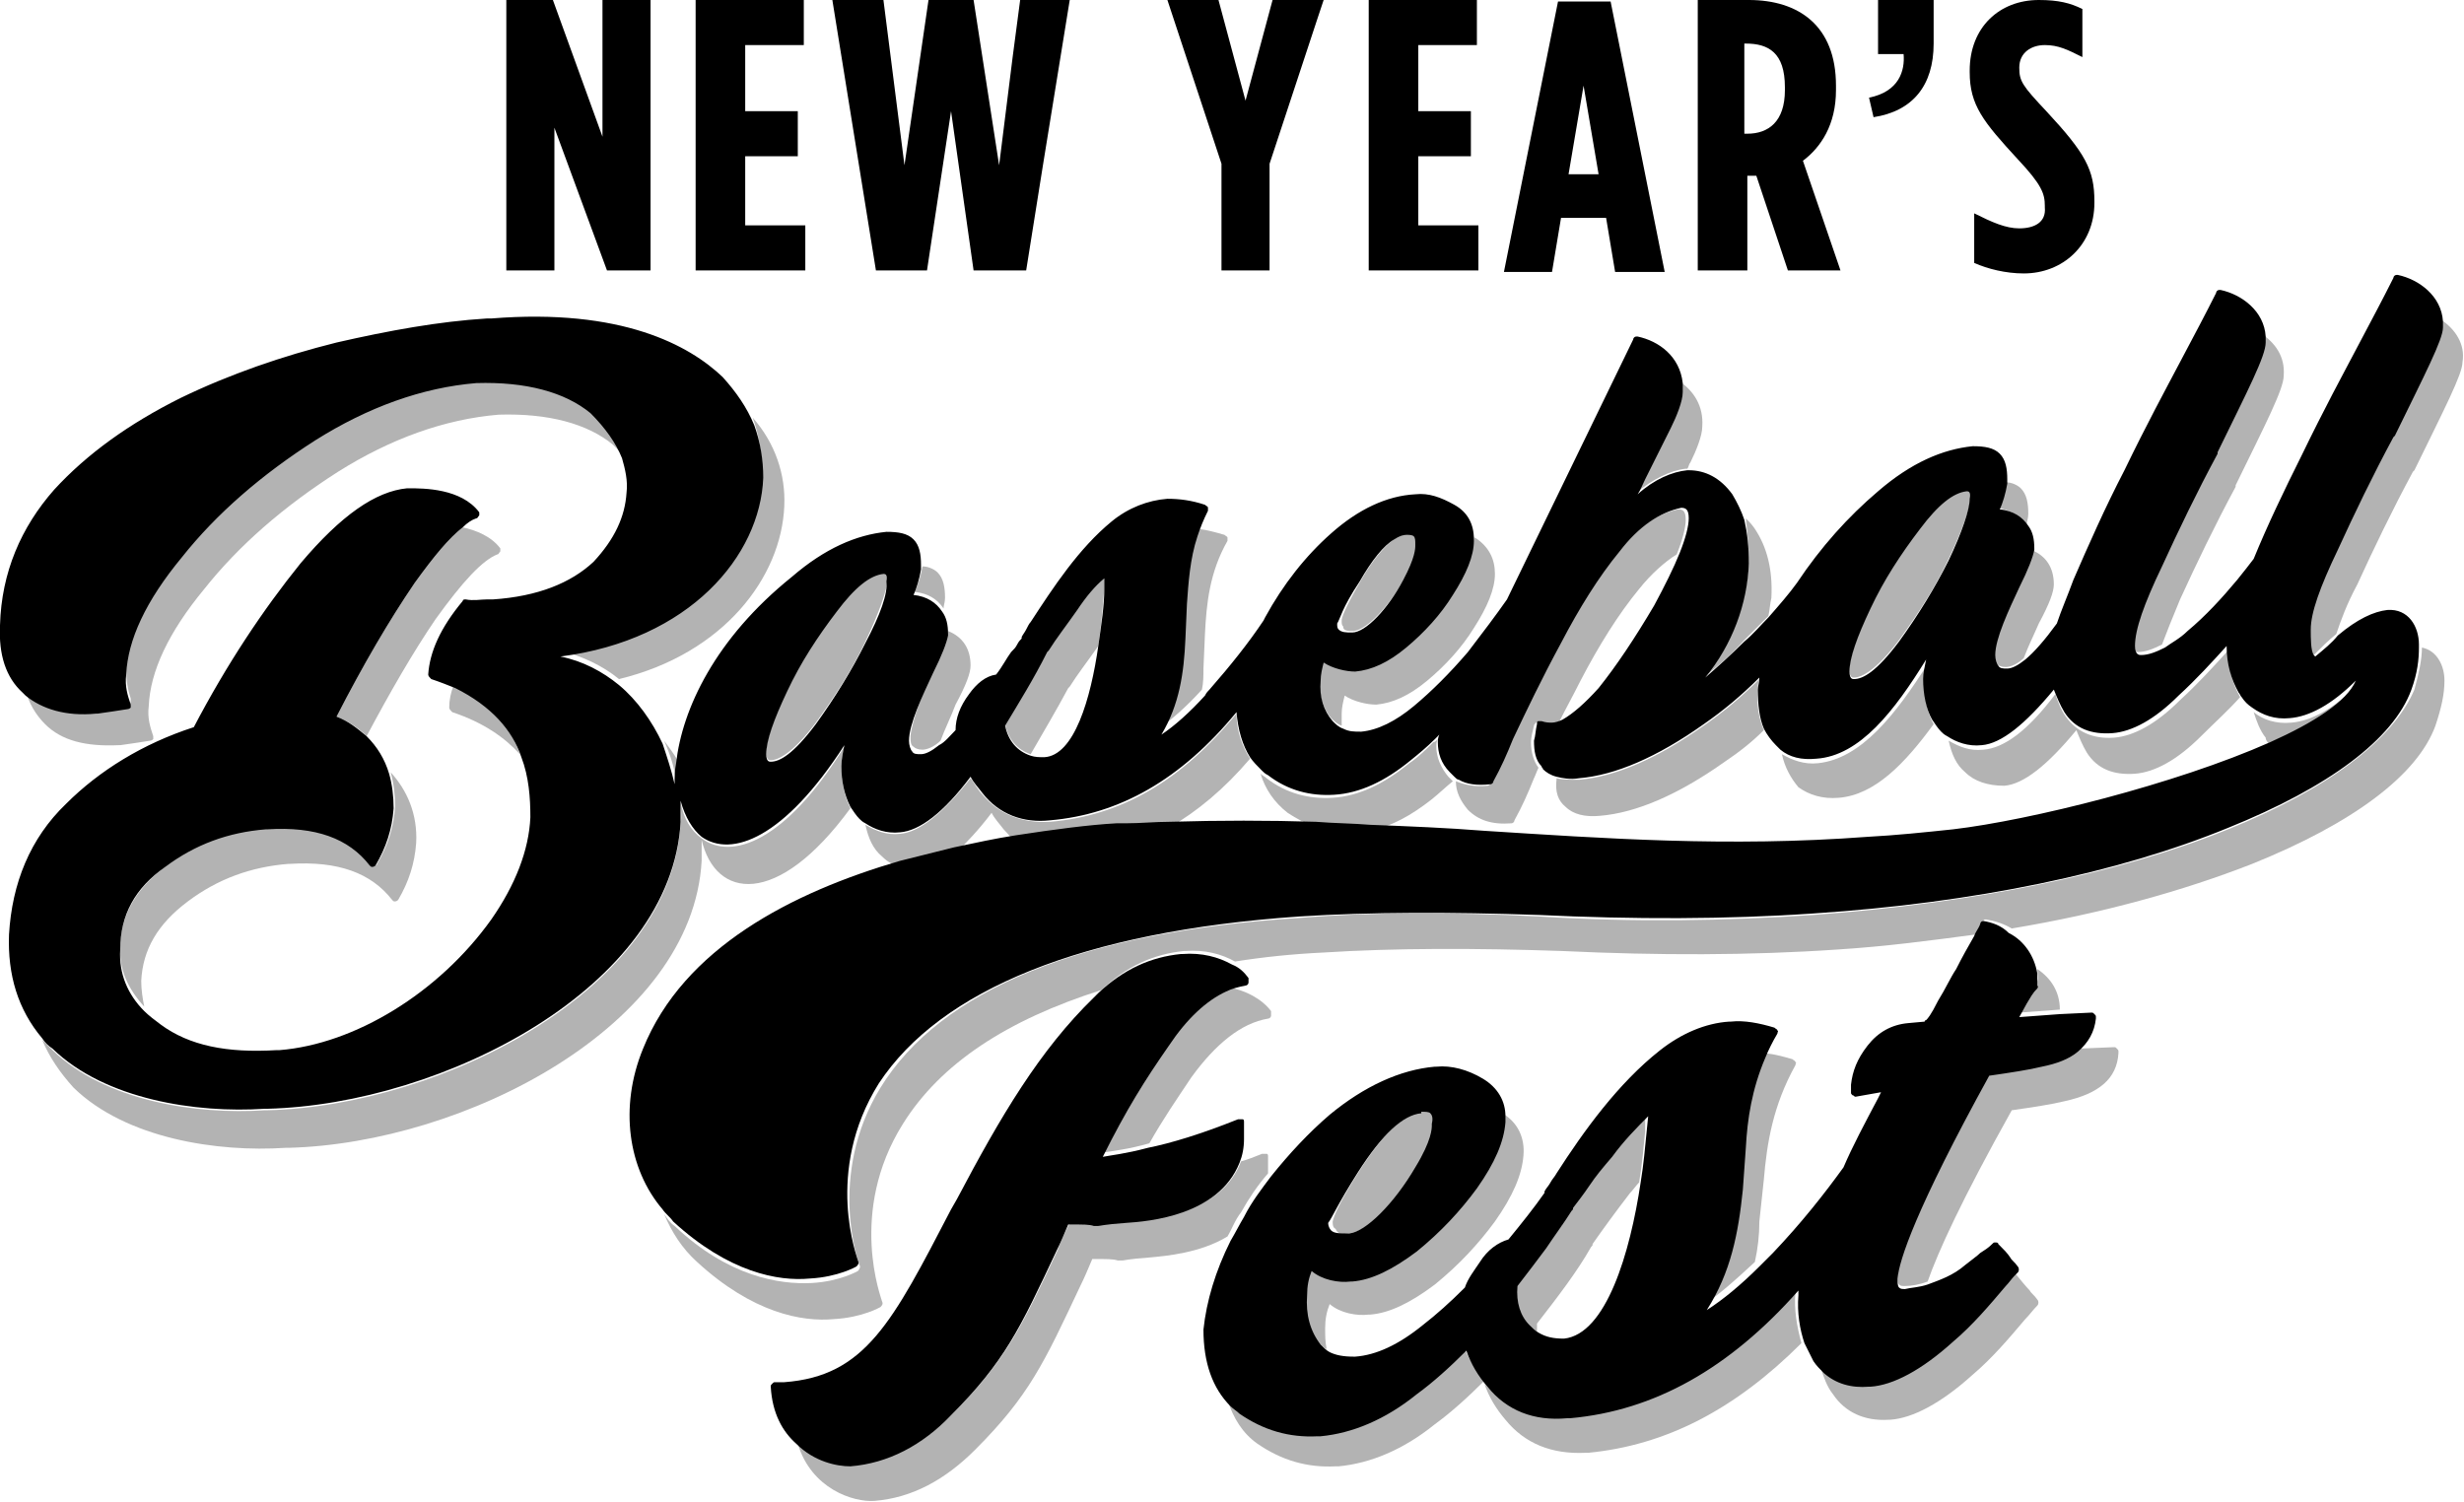 <svg xmlns="http://www.w3.org/2000/svg" xmlns:xlink="http://www.w3.org/1999/xlink" id="Layer_1" x="0px" y="0px" viewBox="0 0 164 100" xml:space="preserve"><g>	<path d="M104.1,81.4c0.1-0.2,0.3-0.4,0.4-0.6c0.1-0.2,0.3-0.4,0.4-0.6c0.3-0.4,0.6-0.9,0.9-1.3c-0.4,0.5-0.7,1-1.1,1.5  c0,0.1-0.1,0.1-0.1,0.2c0,0,0,0,0,0c-0.5,0.8-1.1,1.7-1.7,2.5c0.4-0.6,0.9-1.1,1.2-1.6C104,81.5,104,81.4,104.1,81.4z"></path>	<path d="M95.7,49c-0.1,0.1-0.2,0.2-0.3,0.3C95.5,49.2,95.6,49.1,95.7,49C95.7,49,95.7,49,95.7,49z"></path>	<path d="M92.8,35.8c0.3-0.1,0.5-0.2,0.8-0.3C93.4,35.5,93.1,35.6,92.8,35.8z"></path>	<polygon points="93.7,35.2 93.7,35.5 93.7,35.5  "></polygon>	<path fill="#B3B3B3" d="M84.4,67.8c0.1,0,0.2-0.1,0.2-0.2c0-0.1,0-0.2,0-0.3c-0.6-0.8-1.7-1.4-2.9-1.6c-1.3,0.6-2.6,1.8-3.8,3.6  c-1.6,2.4-2.9,4.2-4.4,7.4c0,0,0,0,0,0c0.6-0.1,1.6-0.2,3-0.6c0.9-1.6,1.8-2.9,2.8-4.4C80.9,69.5,82.6,68.1,84.4,67.8z"></path>	<path fill="#B3B3B3" d="M84.4,78.1C84.4,78.1,84.4,78.1,84.4,78.1l0-1.1c0-0.1,0-0.2-0.1-0.2c0,0-0.1,0-0.2,0c0,0-0.1,0-0.1,0  c-0.5,0.2-1,0.4-1.4,0.5c-1.3,3.5-5.9,3.9-7.6,4c-1.5,0.1-1.7,0.2-1.8,0.2c0,0-0.1,0-0.1,0c0,0-0.1,0-0.2,0c-0.2,0-0.7,0-1.7-0.1  c-0.3,0.6-0.6,1.2-0.8,1.8c-2.4,5.1-3.4,7.3-7,10.9c-2,2.1-4.2,3.2-6.7,3.4c0,0,0,0,0,0c-0.9,0.1-2.4-0.3-3.6-1.4  c0.9,3,3.7,3.9,5.1,3.8c0,0,0,0,0,0c2.5-0.2,4.7-1.4,6.7-3.4c3.6-3.6,4.6-5.8,7-10.9c0.3-0.6,0.5-1.1,0.8-1.8c1,0,1.4,0,1.7,0.1  c0.1,0,0.2,0,0.2,0c0,0,0.1,0,0.1,0c0.1,0,0.4-0.1,1.8-0.2c1.1-0.1,3.4-0.3,5.2-1.4c0.3-0.5,0.5-1.1,0.9-1.6  C83.1,79.8,83.7,78.9,84.4,78.1z"></path>	<path fill="#B3B3B3" d="M119.5,86c0-0.1,0-0.2,0-0.3c-4.6,5.2-9.6,8-15.2,8.5l-0.2,0c-2.2,0.2-4-0.6-5.3-2.1  c0.3,0.9,0.8,1.7,1.4,2.4c1.3,1.6,3.1,2.3,5.3,2.2l0.2,0c5.2-0.5,9.8-2.9,14.2-7.3C119.6,88.3,119.4,87.2,119.5,86z"></path>	<path fill="#B3B3B3" d="M129.8,89c-2.1,1.9-3.9,2.9-5.5,3l-0.1,0c-1.2,0.1-2.3-0.2-3-0.9c0.2,0.6,0.4,1.2,0.8,1.7  c0.8,1.2,2.1,1.8,3.7,1.7l0.1,0c1.5-0.1,3.4-1.1,5.5-3c1.3-1.1,2.4-2.4,3.5-3.7c0.3-0.3,0.5-0.6,0.8-0.9c0.1-0.1,0.1-0.3,0-0.4  c-0.2-0.3-0.4-0.4-0.5-0.6c-0.2-0.2-0.7-0.8-1.1-1.3c-0.2,0.2-0.4,0.5-0.6,0.7C132.2,86.6,131.1,87.9,129.8,89z"></path>	<path fill="#B3B3B3" d="M132.4,71.4c-4.9,8.9-6,12.2-6.1,13.5c0,0.3,0,0.5,0.1,0.6c0.1,0.1,0.2,0.1,0.4,0.1c0.4,0,1-0.1,1.5-0.3  c0.7-2,2.3-5.5,5.6-11.4c1.4-0.2,2.7-0.4,3.5-0.6c2.3-0.5,3.5-1.5,3.6-3.2l0-0.1c0-0.1,0-0.1-0.1-0.2c-0.1-0.1-0.1-0.1-0.2-0.1  l-2.4,0.1c-0.6,0.5-1.4,0.8-2.4,1C135,71,133.7,71.2,132.4,71.4z"></path>	<path fill="#B3B3B3" d="M97.4,89.5c-1.1,1.1-2.2,2.1-3.3,2.9c-2.2,1.7-4.3,2.7-6.4,2.8l-0.2,0c-1.9,0.1-3.7-0.4-5.2-1.5  c-0.2-0.2-0.4-0.3-0.6-0.5c0.4,1.2,1,2.2,2,2.9c1.6,1.1,3.3,1.6,5.2,1.5l0.2,0c2.1-0.2,4.3-1.1,6.4-2.8c1.1-0.8,2.2-1.8,3.3-2.9  c0,0,0,0,0,0C98.2,91.2,97.7,90.4,97.4,89.5z"></path>	<path fill="#B3B3B3" d="M107.2,77c-0.5,0.7-1,1.3-1.5,1.9c-0.3,0.5-0.6,0.9-0.9,1.3c-0.1,0.2-0.3,0.4-0.4,0.6  c-0.1,0.2-0.3,0.4-0.4,0.6c0,0,0,0.1,0,0.1c-0.4,0.5-0.8,1.1-1.2,1.6c-0.6,0.8-1.2,1.7-1.9,2.5c-0.1,1.1,0.2,2,0.8,2.6  c0.2,0.2,0.4,0.3,0.6,0.5c0-0.2,0-0.4,0-0.6c1.4-1.8,2.7-3.5,3.6-5.1c0,0,0,0,0,0c0.1-0.1,0.1-0.1,0.1-0.2c0.7-1,1.5-2.1,2.5-3.4  c0.2-0.2,0.4-0.5,0.6-0.7c0.2-1.2,0.3-2.4,0.4-3.4l0-1C108.9,75,108,75.9,107.2,77z"></path>	<path fill="#B3B3B3" d="M117.4,78.5c0.2-2.4,0.6-4.9,2.1-7.6c0-0.1,0.1-0.2,0-0.2c0-0.1-0.1-0.1-0.2-0.2c-0.7-0.2-1.4-0.4-2.1-0.4  c-0.9,2.1-1.1,4.1-1.3,6l-0.2,2.8c-0.2,2.9-0.7,5.5-2.4,8c1.1-0.7,2.2-1.7,3.5-2.9c0.2-0.9,0.3-1.8,0.3-2.7L117.4,78.5z"></path>	<path fill="#B3B3B3" d="M135.6,65.3C135.6,65.4,135.6,65.4,135.6,65.3c0,0.2-0.1,0.3-0.1,0.3c0,0-0.3,0.3-1.1,1.8l2.7-0.2  c0-1.2-0.6-2.1-1.5-2.7C135.6,64.8,135.7,65.1,135.6,65.3z"></path>	<path fill="#B3B3B3" d="M89.8,82.1L89.8,82.1c1.2-0.1,3.1-2,4.5-4.4c1.1-1.8,1.1-2.6,1.1-2.8c0,0,0,0,0-0.1c0-0.3,0-0.5-0.1-0.7  c-0.1-0.1-0.3-0.2-0.6-0.1v-0.3l0,0.3c-1.2,0.1-2.6,1.4-4.2,3.9c-1.4,2.2-1.7,3-1.8,3.4c0,0.2,0,0.4,0.2,0.5  C89,82.1,89.3,82.2,89.8,82.1z"></path>	<path fill="#B3B3B3" d="M88.2,88.4c0-0.6,0.1-1.1,0.3-1.6c0.7,0.6,1.8,0.8,2.6,0.7l0.1,0c1.3-0.1,2.7-0.8,4.3-2  c1.6-1.3,2.9-2.7,4-4.2c1.2-1.7,1.8-3.1,1.9-4.4c0.1-1.2-0.4-2.2-1.4-2.8c0,0.1,0,0.3,0,0.4c-0.1,1.3-0.7,2.7-1.9,4.4  c-1.1,1.6-2.4,3-4,4.2c-1.6,1.2-3,1.9-4.3,2l-0.1,0c-0.8,0.1-1.9-0.2-2.6-0.7c-0.2,0.5-0.3,1-0.3,1.6c-0.1,1.3,0.2,2.4,0.9,3.3  c0.2,0.2,0.4,0.4,0.6,0.5C88.2,89.3,88.2,88.9,88.2,88.4z"></path>	<path fill="#B3B3B3" d="M148.3,55.2c-7.4,3-16.9,4.9-27.6,5.7c-5.8,0.4-12,0.5-18.3,0.1c-5.8-0.3-11.1-0.3-15.9,0.1  C72,62,62.6,65.9,58.6,72.4c-3.6,5.9-1.4,11.8-1.4,11.8c0.1,0.1,0,0.3-0.1,0.4c0,0-1.2,0.7-3.1,0.8c-2.1,0.1-5.5-0.4-9.1-3.8  c-0.3-0.2-0.5-0.5-0.7-0.8c0.5,1.2,1.2,2.3,2.2,3.2c3.7,3.4,7,4,9.1,3.8c1.9-0.1,3.1-0.8,3.1-0.8c0.1-0.1,0.2-0.2,0.1-0.4  c0-0.1-2.3-5.9,1.4-11.8c2.5-4,6.9-6.9,13.2-8.9c1.7-1.6,3.5-2.4,5.5-2.6l0.1,0c1.3-0.1,2.4,0.2,3.3,0.7c1.9-0.3,3.8-0.5,5.9-0.6  c4.7-0.3,10.1-0.3,15.9-0.1c6.3,0.3,12.5,0.3,18.3-0.1c3.2-0.2,6.2-0.6,9.2-1c0.2-0.3,0.3-0.5,0.4-0.8c0-0.1,0.1-0.1,0.2-0.2  c0,0,0,0,0.1,0c0.6,0.1,1.2,0.3,1.7,0.6c6-1,11.4-2.5,16-4.3c6.7-2.7,11-5.9,12.2-9.2c0.4-1.2,0.6-2.1,0.6-3c0-1-0.5-2-1.5-2.2  c0,0.8-0.2,1.7-0.5,2.8C159.3,49.2,155,52.5,148.3,55.2z"></path>	<path fill="#B3B3B3" d="M162.5,21.3c0,0.1,0,0.3,0,0.4c0,0.8-1.2,3.2-3.2,7.2l-0.1,0.1c-1.4,2.7-2.6,5.2-3.7,7.5  c-1.1,2.5-1.7,4.2-1.8,5.3c0,0.6,0,1.4,0.2,1.7c0,0,0.1,0.1,0.1,0.1c0,0,0,0,0,0c0.5-0.5,1-1,1.5-1.4c0.3-0.9,0.7-2,1.4-3.3  c1.1-2.4,2.3-4.9,3.7-7.5l0.1-0.1c2-4.1,3.2-6.4,3.2-7.2C164.1,22.9,163.4,21.9,162.5,21.3z"></path>	<path fill="#B3B3B3" d="M151.2,49.7c2.9-1.3,5-2.7,5.7-4.1c0,0,0,0,0,0c-1.6,1.6-3.1,2.4-4.4,2.5c-1,0.1-1.9-0.2-2.5-0.7  c0.2,0.6,0.4,1.2,0.8,1.7C150.8,49.3,151,49.5,151.2,49.7z"></path>	<path fill="#B3B3B3" d="M147.5,29.9L147.5,29.9c-1.4,2.8-2.6,5.3-3.8,7.6c-1.1,2.5-1.7,4.2-1.8,5.3c0,0.6,0.2,0.6,0.4,0.6  c0.5,0,1-0.2,1.6-0.5c0.3-0.8,0.7-1.8,1.2-3c1.1-2.4,2.3-4.9,3.7-7.5l0-0.1c2-4.1,3.2-6.4,3.2-7.3c0.1-1.3-0.6-2.2-1.5-2.8  c0,0.1,0,0.3,0,0.4C150.7,23.5,149.5,25.8,147.5,29.9z"></path>	<path fill="#B3B3B3" d="M100.6,54.8c0.1,0,0.2-0.1,0.2-0.2c0.5-0.9,0.9-1.8,1.3-2.8c0.1-0.2,0.2-0.5,0.3-0.7  c-0.3-0.4-0.5-1-0.5-1.7c0-0.3,0.1-0.7,0.2-1.1c0-0.1,0.1-0.1,0.1-0.2c0,0,0.1,0,0.1,0c0,0,0.1,0,0.1,0c0.3,0.1,0.5,0.1,0.7,0.1  c0.2,0,0.5-0.1,0.7-0.2c0.4-0.8,0.9-1.7,1.4-2.7c1.2-2.3,2.5-4.4,3.9-6.1c0.8-1,1.7-1.8,2.5-2.3c0.4-1,0.6-1.8,0.6-2.3  c0-0.6-0.2-0.7-0.5-0.7c-1.4,0.3-2.8,1.2-4.1,2.9c-1.4,1.7-2.7,3.8-3.9,6.1c-1.3,2.5-2.3,4.6-3.2,6.4c-0.4,1-0.9,1.9-1.3,2.8  c0,0.1-0.1,0.2-0.2,0.2c-0.9,0.1-1.6-0.1-2.1-0.3c0,0.7,0.3,1.3,0.8,1.9C98.4,54.6,99.3,54.9,100.6,54.8z"></path>	<path fill="#B3B3B3" d="M58.8,38.1c-0.9,0.1-1.9,0.9-3.1,2.5c-1.3,1.7-2.3,3.4-3.3,5.3c-0.9,1.9-1.4,3.3-1.4,4.2  c0,0.5,0.2,0.5,0.3,0.5c0.5,0,1.5-0.5,3-2.5c1.3-1.8,2.4-3.5,3.3-5.4c0.9-1.9,1.4-3.3,1.5-4.2C59.1,38.2,58.9,38.1,58.8,38.1z"></path>	<path fill="#B3B3B3" d="M66,54.1c0.2,0.4,0.5,0.7,0.8,1.1c0.3,0.3,0.5,0.6,0.8,0.8c2.6-0.4,4.9-0.6,6.7-0.8l0.6,0  c1-0.1,1.9-0.1,2.9-0.1c1.9-1.1,3.7-2.6,5.4-4.6c-0.5-0.8-0.9-1.8-0.9-3c-3.7,4.5-7.7,6.8-12.4,7.2c-1.9,0.1-3.4-0.5-4.5-1.8  c-0.3-0.3-0.5-0.7-0.8-1.1c-1.8,2.3-3.4,3.6-4.7,3.7c-0.9,0.1-1.6-0.2-2.3-0.6c0.2,0.9,0.5,1.6,1.1,2.1c0.4,0.4,0.8,0.6,1.3,0.7  c1.2-0.4,2.4-0.7,3.6-0.9C64.3,56.1,65.1,55.3,66,54.1z"></path>	<path fill="#B3B3B3" d="M71.7,40.5c-0.7,1-1.4,2-1.9,2.7c0,0.1,0,0.1-0.1,0.1c-0.9,1.7-1.9,3.4-2.8,4.9c0.2,1,0.8,1.7,1.7,2  c0.8-1.4,1.7-2.9,2.5-4.4c0,0,0.1-0.1,0.1-0.1c0.5-0.8,1.2-1.7,1.9-2.7c0.2-1.4,0.3-2.7,0.4-3.8l0-0.7C73,38.9,72.3,39.7,71.7,40.5  z"></path>	<path fill="#B3B3B3" d="M130.9,32.6c-0.9,0.1-1.9,0.9-3.1,2.5c-1.3,1.7-2.3,3.4-3.3,5.3c-0.9,1.9-1.4,3.3-1.4,4.2  c0,0.5,0.2,0.5,0.3,0.5c0.5,0,1.5-0.5,3-2.5c1.3-1.8,2.4-3.5,3.3-5.4c0.9-1.9,1.4-3.3,1.5-4.2C131.2,32.6,131,32.6,130.9,32.6z"></path>	<path fill="#B3B3B3" d="M60.6,49c0,0.3,0,0.6,0.2,0.7c0.1,0.1,0.3,0.2,0.6,0.2c0.3,0,0.8-0.2,1.2-0.6c0.3-0.8,0.7-1.6,1-2.4  c0.7-1.3,1-2.1,1-2.6c0-1.1-0.5-1.9-1.5-2.3c-0.1,0.5-0.4,1.2-1,2.5C61.5,46,60.7,47.9,60.6,49z"></path>	<path fill="#B3B3B3" d="M111.1,28.4c-0.5,1.1-1.1,2.2-1.7,3.4c-0.2,0.4-0.4,0.7-0.5,1c1.1-0.9,2.3-1.5,3.3-1.6c0,0,0.1,0,0.1,0  c0.1-0.1,0.1-0.3,0.2-0.4c0.4-0.8,0.8-1.8,0.8-2.4c0.1-1.4-0.6-2.4-1.5-3c0,0.2,0,0.4,0,0.6C111.9,26.5,111.5,27.6,111.1,28.4z"></path>	<path fill="#B3B3B3" d="M96.6,39.4c-0.8,1.3-1.9,2.5-3.1,3.5c-1.2,1-2.4,1.6-3.4,1.6c-0.7,0-1.5-0.2-2.1-0.6  c-0.1,0.4-0.2,0.8-0.2,1.2c0,1.1,0.2,2,0.8,2.7c0.2,0.2,0.4,0.4,0.7,0.5c0-0.2,0-0.5,0-0.8c0-0.4,0.1-0.8,0.2-1.2  c0.6,0.4,1.5,0.6,2.1,0.6c1.1-0.1,2.2-0.6,3.4-1.6c1.2-1,2.3-2.2,3.1-3.5c0.9-1.4,1.4-2.6,1.4-3.6c0-1-0.4-1.8-1.3-2.4  c0,0-0.1,0-0.1-0.1c0,0,0,0.1,0,0.1C98,36.9,97.5,38,96.6,39.4z"></path>	<path fill="#B3B3B3" d="M62.8,40.5c0-0.2,0.1-0.4,0.1-0.7c0-0.7-0.1-1.3-0.5-1.7c-0.2-0.2-0.6-0.4-1-0.4c-0.1,0.6-0.3,1.2-0.5,1.7  C61.8,39.5,62.4,39.9,62.8,40.5z"></path>	<path fill="#B3B3B3" d="M133.4,52.3c1.3-0.1,2.9-1.4,4.8-3.7c0.2,0.5,0.4,1,0.7,1.5c0.7,1.1,1.8,1.5,3.2,1.4  c1.3-0.1,2.8-0.9,4.4-2.5c0.9-0.9,1.8-1.7,2.6-2.6c-0.5-0.9-0.8-1.9-0.8-3.1c-1,1.1-2,2.2-3.2,3.3c-1.6,1.6-3.1,2.4-4.4,2.5  c-1.4,0.1-2.5-0.4-3.2-1.4c-0.3-0.4-0.5-0.9-0.7-1.5c-1.8,2.4-3.4,3.6-4.8,3.7c-0.9,0.1-1.6-0.2-2.3-0.6c0.2,0.9,0.5,1.6,1.1,2.1  C131.4,52,132.3,52.3,133.4,52.3z"></path>	<path fill="#B3B3B3" d="M122.4,53.1c2.4-0.2,4.4-2.3,6.3-4.9c-0.4-0.7-0.6-1.6-0.6-2.7c0-0.4,0.1-0.9,0.2-1.3  c-2.1,3.3-4.4,6.3-7.3,6.6c-0.9,0.1-1.7-0.2-2.4-0.6c0.2,0.9,0.6,1.6,1.1,2.2C120.4,52.9,121.3,53.2,122.4,53.1z"></path>	<path fill="#B3B3B3" d="M56.2,49.7c-3.9,6.3-7.5,7.6-9.5,6.1c-0.7-0.5-1.2-1.3-1.4-2.4c0,0.5,0.1,0.9,0,1.4  c-0.6,11-15.8,18.8-27.5,19.1l-0.2,0c-4.5,0.3-10.6-0.6-14.1-4c-0.2-0.2-0.5-0.5-0.7-0.7c0.5,1.2,1.2,2.2,2.1,3.2  c3.5,3.4,9.6,4.3,14.1,4l0.2,0c11.7-0.3,26.9-8.1,27.5-19.1c0-0.5,0-0.9,0-1.4c0.9,3.9,5,4.6,9.9-2.1C56.2,53,56,52,56,51  C56,50.6,56.1,50.1,56.2,49.7z"></path>	<path fill="#B3B3B3" d="M104.2,53.7c0.5,0.5,1.3,0.7,2.3,0.6l0,0c2.4-0.2,5.2-1.4,8.3-3.6c0.9-0.6,1.8-1.3,2.6-2.1  c-0.3-0.7-0.5-1.6-0.4-2.6c0-0.3,0-0.6,0.1-0.8c-1.2,1.2-2.4,2.2-3.7,3.1c-3.1,2.2-5.9,3.4-8.3,3.6l0,0c-0.6,0-1.1,0-1.5-0.1  c0,0,0,0.1,0,0.1C103.5,52.7,103.7,53.3,104.2,53.7z"></path>	<path fill="#B3B3B3" d="M116.4,37.4c-0.1,2.7-1.2,5.4-2.9,7.6c0.9-0.7,1.8-1.5,2.6-2.4c0.6-0.6,1.1-1.1,1.6-1.6  c0.1-0.4,0.1-0.8,0.2-1.2c0.1-1.9-0.3-3.4-1.1-4.6c-0.2-0.3-0.4-0.5-0.6-0.7C116.3,35.4,116.4,36.3,116.4,37.4z"></path>	<path fill="#B3B3B3" d="M134.9,34.9c0-0.2,0.1-0.4,0.1-0.7c0-0.7-0.1-1.3-0.5-1.7c-0.2-0.2-0.6-0.4-1-0.4c-0.1,0.6-0.3,1.2-0.5,1.7  C133.9,34,134.5,34.4,134.9,34.9z"></path>	<path fill="#B3B3B3" d="M132.7,43.5c0,0.3,0,0.6,0.2,0.7c0.1,0.1,0.3,0.2,0.6,0.2c0.3,0,0.8-0.2,1.2-0.6c0.3-0.8,0.7-1.6,1-2.3  c0.7-1.3,1-2.1,1-2.6c0-1.1-0.5-1.9-1.5-2.3c-0.1,0.5-0.4,1.2-1,2.5C133.6,40.5,132.7,42.4,132.7,43.5z"></path>	<path fill="#B3B3B3" d="M90.1,42c0.9-0.1,2.3-1.6,3.4-3.5c0.8-1.5,0.8-2.1,0.8-2.3c0,0,0,0,0-0.1c0-0.2,0-0.4-0.1-0.5  c-0.1-0.1-0.3-0.1-0.5-0.1v0c0,0,0,0,0,0l0,0c0,0,0,0,0,0c-0.3,0.1-0.5,0.2-0.8,0.3c-0.7,0.5-1.5,1.4-2.3,2.8  c-1.1,1.9-1.3,2.5-1.3,2.7c0,0.2,0,0.3,0.1,0.4C89.4,42,89.7,42,90.1,42z"></path>	<path fill="#B3B3B3" d="M78.7,42.1c-0.1,2.4-0.4,4.4-1.6,6.4c0.9-0.6,1.9-1.5,2.9-2.6c0.1-0.5,0.1-0.9,0.1-1.4l0.1-2.3  c0.1-2,0.3-4.1,1.5-6.2c0-0.1,0-0.2,0-0.2c0-0.1-0.1-0.1-0.2-0.2c-0.7-0.2-1.4-0.4-2-0.4c-0.5,1.6-0.7,3.1-0.7,4.5L78.7,42.1z"></path>	<path fill="#B3B3B3" d="M85.7,54.1c0.6,0.4,1.2,0.7,1.9,1c1.2,0,2.4,0.1,3.6,0.2c1.4-0.3,2.7-1,4.1-2.1c0.5-0.4,0.9-0.8,1.4-1.2  c-0.1-0.1-0.2-0.2-0.3-0.3c-0.5-0.6-0.8-1.3-0.8-2c0-0.2,0-0.3,0.1-0.5c-0.1,0.1-0.2,0.2-0.3,0.2c-0.5,0.5-1,1-1.6,1.4  c-1.7,1.4-3.4,2.2-5.1,2.3c-1.6,0.1-3.1-0.3-4.4-1.3c-0.1-0.1-0.3-0.2-0.4-0.3C84.2,52.5,84.8,53.4,85.7,54.1z"></path>	<path fill="#B3B3B3" d="M30.2,45.6c-0.2,0.5-0.3,1-0.3,1.5c0,0.1,0.1,0.2,0.2,0.3c2.1,0.7,3.5,1.7,4.5,2.8  C34,48.4,32.7,46.7,30.2,45.6z"></path>	<path fill="#B3B3B3" d="M27.6,38.8c-1.7,2.5-3.4,5.4-5.2,8.9c0.8,0.3,1.5,0.8,2,1.3c1.6-3,3.1-5.6,4.6-7.8c1.8-2.5,3.1-3.9,4.1-4.3  c0.1,0,0.1-0.1,0.2-0.2c0-0.1,0-0.2,0-0.2c-0.6-0.8-1.6-1.2-2.5-1.4C30,35.7,28.9,37,27.6,38.8z"></path>	<path fill="#B3B3B3" d="M25.1,57.5c0,0.1-0.1,0.1-0.2,0.1c0,0,0,0,0,0c-0.1,0-0.2,0-0.2-0.1c-1.4-1.8-3.7-2.6-6.8-2.4l-0.1,0  c-2.5,0.2-4.7,1-6.7,2.5c-2,1.5-3,3.2-3.1,5.3c-0.1,1.6,0.5,2.9,1.6,4.1c-0.1-0.5-0.2-1.1-0.2-1.7c0.1-2.1,1.1-3.8,3.1-5.3  c2-1.5,4.2-2.3,6.7-2.5l0.1,0c3.2-0.2,5.4,0.6,6.8,2.4c0.1,0.1,0.1,0.1,0.2,0.1c0,0,0,0,0,0c0.1,0,0.2-0.1,0.2-0.1  c0.7-1.2,1.1-2.4,1.2-3.8c0.1-1.9-0.6-3.5-1.7-4.7c0.2,0.7,0.3,1.5,0.3,2.3C26.2,55.1,25.8,56.3,25.1,57.5z"></path>	<path fill="#B3B3B3" d="M45.1,50.6c-0.3-0.5-0.6-0.9-0.9-1.3c0.4,0.9,0.7,1.8,0.8,2.7C45.1,51.5,45.1,51,45.1,50.6z"></path>	<path fill="#B3B3B3" d="M37.3,43.3c1.5,0.4,2.8,1,3.9,1.9c7-1.7,10.8-6.8,11-11.5c0.1-2.1-0.6-4.2-2.1-5.9c0.4,1.1,0.6,2.3,0.6,3.5  C50.7,36.6,45.9,42.3,37.3,43.3z"></path>	<path fill="#B3B3B3" d="M31.7,25.1c-3.6,0.3-7.3,1.5-10.7,3.8c-3.6,2.3-6.6,4.9-8.9,7.8c-2.3,2.9-3.6,5.5-3.7,7.8  c0,0.8,0.1,1.4,0.3,2c0,0.1,0,0.2,0,0.2c0,0.1-0.1,0.1-0.2,0.1c-0.7,0.1-1.4,0.2-2,0.3l-0.1,0c-2,0.1-3.6-0.3-4.7-1.2  c0.2,0.9,0.7,1.7,1.3,2.3c1.1,1.1,2.7,1.5,4.9,1.4l0.1,0c0.7-0.1,1.4-0.2,2-0.3c0.1,0,0.2-0.1,0.2-0.1c0-0.1,0-0.2,0-0.2  c-0.2-0.6-0.4-1.2-0.3-2c0.1-2.3,1.3-4.9,3.7-7.8c2.3-2.9,5.3-5.5,8.9-7.8c3.5-2.2,7.1-3.5,10.7-3.8c3.3-0.1,5.9,0.6,7.6,2  c0.2,0.2,0.4,0.4,0.6,0.6c-0.4-1.1-1-2.1-2.1-3C37.6,25.7,35.1,25,31.7,25.1z"></path>	<polygon points="36.9,8.5 40.4,18 43.3,18 43.3,0 40.1,0 40.1,9.1 36.8,0 33.7,0 33.7,18 36.9,18  "></polygon>	<polygon points="53.6,15 49.6,15 49.6,10.4 53.1,10.4 53.1,7.4 49.6,7.4 49.6,3 53.5,3 53.5,0 46.3,0 46.3,18 53.6,18  "></polygon>	<polygon points="58.3,18 61.7,18 63.3,7.4 64.8,18 68.3,18 69.4,11.1 71.2,0 67.9,0 67.4,3.8 66.5,11 64.8,0 61.8,0 60.2,11   58.8,0 55.4,0  "></polygon>	<polygon points="87.7,0 84.7,0 82.9,6.7 81.1,0 77.7,0 81.3,10.9 81.3,18 84.5,18 84.5,10.9 87.7,1.2 88.1,0  "></polygon>	<polygon points="97.7,10.4 97.9,10.4 97.9,9.7 97.9,7.4 94.4,7.4 94.4,3 98.3,3 98.3,0 91.1,0 91.1,18 92.2,18 98.4,18 98.4,15   96.3,15 94.4,15 94.4,10.4  "></polygon>	<path d="M103.9,14.5h3l0.6,3.6h3.3l-3.6-18h-3.5l-3.6,18h3.2L103.9,14.5z M105.4,5.7l1,5.9h-2L105.4,5.7z"></path>	<path d="M116.2,11.7h0.6c0,0,0,0,0.1,0l2.1,6.3h3.5l-2.5-7.3c1.2-0.9,2.2-2.4,2.2-4.7V5.7c0-4-2.5-5.7-5.8-5.7h-3.4v18h3.3V11.7z   M116.2,2.9L116.2,2.9c1.5,0,2.6,0.6,2.6,2.9V6c0,2.1-1.1,2.9-2.5,2.9h-0.2V2.9z"></path>	<path d="M128.7,2.9V0H125v3.6h1.7c0.1,1.1-0.3,2.5-2.3,2.9l0.3,1.3C127.3,7.4,128.7,5.7,128.7,2.9z"></path>	<path d="M134.4,15.2c-0.9,0-1.8-0.4-3-1v3.3c0.9,0.4,2.1,0.7,3.3,0.7c2.6,0,4.7-1.9,4.7-4.7v-0.1c0-2.1-0.6-3.2-3.2-6  c-1.6-1.7-1.8-2-1.8-2.9V4.5c0-1,0.8-1.5,1.7-1.5c0.9,0,1.5,0.3,2.5,0.8V0.6c-0.8-0.4-1.6-0.6-2.9-0.6c-2.6,0-4.6,1.8-4.6,4.7v0.1  c0,2.2,0.9,3.3,3.2,5.8c1.6,1.7,1.8,2.3,1.8,3.1v0.1C136.2,14.8,135.4,15.2,134.4,15.2z"></path>	<path d="M56.6,97.6C56.6,97.6,56.7,97.6,56.6,97.6c2.5-0.2,4.8-1.4,6.7-3.4c3.6-3.6,4.6-5.8,7-10.9c0.3-0.6,0.5-1.1,0.8-1.8  c1,0,1.4,0,1.7,0.1c0.1,0,0.2,0,0.2,0c0,0,0.1,0,0.1,0c0.1,0,0.4-0.1,1.8-0.2c1.6-0.1,6.2-0.5,7.6-4c0.2-0.5,0.3-1,0.3-1.6l0-1.1  c0-0.1,0-0.2-0.1-0.2c0,0-0.1,0-0.2,0c0,0-0.1,0-0.1,0c-2.5,1-4.5,1.6-6,1.9c-1.5,0.4-2.5,0.5-3,0.6c0,0,0,0,0,0  c1.6-3.2,2.8-5.1,4.4-7.4c1.2-1.8,2.5-3,3.8-3.6c0.4-0.2,0.8-0.3,1.3-0.4c0.1,0,0.2-0.1,0.2-0.2c0-0.1,0-0.2,0-0.3  c-0.3-0.4-0.6-0.7-1.1-0.9c-0.9-0.5-2-0.8-3.3-0.7l-0.1,0c-2,0.2-3.8,1-5.5,2.6c-0.1,0.1-0.2,0.2-0.3,0.3  c-3.6,3.5-6.2,7.9-9.1,13.4l-0.4,0.7C59.4,88,57.6,91.6,52.2,92l-0.6,0c-0.1,0-0.1,0-0.2,0.1c-0.1,0.1-0.1,0.1-0.1,0.2  c0.1,1.8,0.8,3,1.7,3.8C54.2,97.3,55.7,97.6,56.6,97.6z"></path>	<path d="M132,61.3c-0.1,0-0.2,0.1-0.2,0.2c-0.1,0.3-0.3,0.5-0.4,0.8c-0.4,0.7-0.8,1.4-1.2,2.2c-0.4,0.6-0.7,1.3-1.2,2.1  c-0.5,1-0.7,1.2-0.8,1.3c-0.1,0-0.1,0.1-0.1,0.1l-1.1,0.1c-1.1,0.1-2,0.6-2.7,1.5c-0.7,0.9-1,1.7-1.1,2.6l0,0.5  c0,0.1,0,0.1,0.1,0.2c0.1,0,0.1,0.1,0.2,0.1c0,0,1.7-0.3,1.7-0.3l-0.2,0.4c-0.9,1.7-1.7,3.2-2.3,4.6c-1.3,1.8-2.8,3.7-4.7,5.7  c-0.3,0.3-0.6,0.6-0.9,0.9c-1.2,1.2-2.4,2.2-3.5,2.9c1.6-2.5,2.1-5.1,2.4-8l0.2-2.8c0.1-1.9,0.4-3.9,1.3-6c0.2-0.5,0.5-1.1,0.8-1.6  c0-0.1,0.1-0.2,0-0.2c0-0.1-0.1-0.1-0.2-0.2c-1-0.3-2-0.5-2.9-0.4l-0.1,0c-1.6,0.1-3.2,0.8-4.6,1.9c-2.8,2.2-5.1,5.4-6.9,8.2  c-0.1,0.2-0.3,0.4-0.4,0.6c-0.1,0.2-0.3,0.4-0.4,0.6c0,0,0,0.1,0,0.1c-0.7,1-1.5,2-2.4,3.1c-0.7,0.2-1.4,0.7-1.9,1.5  c-0.4,0.6-0.8,1.1-1,1.7c-1,1-1.9,1.8-2.8,2.5c-1.6,1.3-3.1,2-4.5,2.1l-0.1,0c-0.7,0-1.2-0.1-1.6-0.3c-0.2-0.1-0.4-0.3-0.6-0.5  c-0.7-0.9-1-2-0.9-3.3c0-0.6,0.1-1.1,0.3-1.6c0.7,0.6,1.8,0.8,2.6,0.7l0.1,0c1.3-0.1,2.7-0.8,4.3-2c1.6-1.3,2.9-2.7,4-4.2  c1.2-1.7,1.8-3.1,1.9-4.4c0-0.1,0-0.3,0-0.4c0-1-0.5-1.9-1.5-2.5c-1-0.6-2.1-0.9-3.1-0.8l-0.1,0c-2.3,0.2-4.7,1.3-7,3.2  c-1.4,1.2-2.7,2.6-3.9,4.1c-0.6,0.8-1.3,1.7-1.8,2.7c-0.3,0.5-0.6,1.1-0.9,1.6c-1,2-1.6,4-1.8,5.9c0,2.2,0.6,3.9,1.8,5.1  c0.2,0.2,0.4,0.3,0.6,0.5c1.6,1.1,3.3,1.6,5.2,1.5l0.2,0c2.1-0.2,4.3-1.1,6.4-2.8c1.1-0.8,2.2-1.8,3.3-2.9c0.3,0.9,0.8,1.7,1.4,2.4  c0,0,0,0,0,0c0,0,0,0,0,0c1.3,1.6,3.1,2.3,5.3,2.1l0.2,0c5.6-0.5,10.6-3.3,15.2-8.5c0,0.1,0,0.2,0,0.3c-0.1,1.2,0.1,2.3,0.4,3.2  c0.2,0.4,0.4,0.8,0.6,1.2c0.2,0.3,0.4,0.5,0.7,0.8c0.8,0.7,1.8,1,3,0.9l0.1,0c1.5-0.1,3.4-1.1,5.5-3c1.3-1.1,2.4-2.4,3.5-3.7  c0.2-0.2,0.4-0.5,0.6-0.7c0.1-0.1,0.1-0.1,0.2-0.2c0.1-0.1,0.1-0.3,0-0.4c-0.2-0.3-0.4-0.4-0.5-0.6c-0.2-0.3-0.4-0.5-0.8-0.9  c0-0.1-0.1-0.1-0.2-0.1c0,0,0,0,0,0c-0.1,0-0.1,0-0.2,0.1c-0.3,0.3-0.5,0.4-0.8,0.6c-0.2,0.2-0.5,0.4-1,0.8c-0.8,0.7-1.7,1-2.5,1.3  c-0.6,0.2-1.1,0.2-1.5,0.3c-0.2,0-0.3,0-0.4-0.1c-0.1-0.1-0.1-0.3-0.1-0.6c0.1-1.2,1.2-4.6,6.1-13.5c1.4-0.2,2.7-0.4,3.5-0.6  c1-0.2,1.8-0.5,2.4-1c0.7-0.6,1.1-1.3,1.2-2.2l0-0.1c0-0.1,0-0.1-0.1-0.2c-0.1-0.1-0.1-0.1-0.2-0.1l-2.1,0.1l-2.7,0.2  c0.8-1.5,1-1.7,1.1-1.8c0.1-0.1,0.2-0.2,0.1-0.3c0,0,0,0,0,0c0-0.3,0-0.5,0-0.8c-0.2-1.2-0.9-2.2-1.9-2.7  C133.2,61.6,132.6,61.4,132,61.3C132,61.3,132,61.3,132,61.3z M90.4,78c1.6-2.5,3-3.8,4.2-3.9l0-0.3V74c0.3,0,0.5,0,0.6,0.1  c0.1,0.1,0.2,0.3,0.1,0.7c0,0,0,0,0,0.1c0,0.2,0,1-1.1,2.8c-1.4,2.4-3.3,4.3-4.4,4.4l-0.1,0c-0.5,0-0.9,0-1.1-0.2  c-0.1-0.1-0.2-0.3-0.2-0.5C88.7,81,89,80.2,90.4,78z M109.6,75.3c-0.1,1-0.2,2.2-0.4,3.4c-0.7,4.7-2.3,10.1-5.1,10.4  c-0.7,0-1.2-0.1-1.7-0.4c-0.2-0.1-0.4-0.3-0.6-0.5c-0.6-0.6-0.9-1.5-0.8-2.6c0.7-0.9,1.3-1.7,1.9-2.5c0.6-0.9,1.2-1.7,1.7-2.5  c0,0,0,0,0,0c0.1-0.1,0.1-0.1,0.1-0.2c0.3-0.4,0.7-0.9,1.1-1.5c0.4-0.6,0.9-1.2,1.5-1.9c0.8-1.1,1.7-2,2.4-2.7L109.6,75.3z"></path>	<path d="M154.1,43.7c0,0-0.1-0.1-0.1-0.1c-0.2-0.3-0.2-1.1-0.2-1.7c0-1.1,0.6-2.8,1.8-5.3c1.1-2.4,2.3-4.9,3.7-7.5l0.1-0.1  c2-4.1,3.2-6.4,3.2-7.2c0-0.1,0-0.3,0-0.4c-0.1-1.7-1.6-2.8-3-3.1c0,0,0,0-0.1,0c-0.1,0-0.2,0.1-0.2,0.2c-0.7,1.4-1.5,2.9-2.4,4.6  c-1,1.9-2.2,4.1-3.7,7.2c-1.2,2.4-2.3,4.7-3.2,6.9c-0.3,0.4-0.7,0.9-1.1,1.4c-1,1.2-2.1,2.4-3.3,3.4c-0.5,0.5-1.1,0.8-1.5,1.1  c-0.6,0.3-1.1,0.5-1.6,0.5c-0.1,0-0.4,0-0.4-0.6c0-1.1,0.6-2.8,1.8-5.3c1.1-2.4,2.3-4.9,3.7-7.5l0-0.1c2-4.1,3.2-6.4,3.2-7.3  c0-0.1,0-0.3,0-0.4c-0.1-1.7-1.6-2.8-3-3.1c0,0,0,0-0.1,0c-0.1,0-0.2,0.1-0.2,0.2c-0.7,1.4-1.5,2.9-2.4,4.6c-1,1.9-2.2,4.1-3.7,7.2  c-1.3,2.5-2.4,5-3.4,7.3c-0.4,1.1-0.8,2-1.1,2.9c-0.8,1.1-1.5,1.9-2.1,2.4c-0.5,0.4-0.9,0.6-1.2,0.6c-0.3,0-0.5,0-0.6-0.2  c-0.1-0.1-0.2-0.4-0.2-0.7c0-1.1,0.9-3,1.6-4.5c0.6-1.2,0.9-2,1-2.5c0,0,0-0.1,0-0.1c0-0.6-0.1-1.1-0.4-1.5c-0.4-0.6-1-1-1.9-1.1  c0.2-0.4,0.4-1.1,0.5-1.7c0-0.1,0-0.2,0-0.3c0-0.7-0.1-1.3-0.5-1.7c-0.4-0.4-1-0.5-1.8-0.5c-2,0.2-4.1,1.1-6.3,3  c-2,1.7-3.8,3.7-5.4,6.1c-0.5,0.7-1.2,1.5-1.9,2.3c-0.5,0.5-1,1.1-1.6,1.6c-0.9,0.9-1.8,1.7-2.6,2.4c1.8-2.2,2.8-4.9,2.9-7.6  c0-1.1-0.1-2-0.3-2.9c-0.2-0.6-0.5-1.2-0.8-1.7c-0.8-1.1-1.8-1.6-2.9-1.6c0,0-0.1,0-0.1,0c-1,0.1-2.2,0.6-3.3,1.6  c0.2-0.3,0.3-0.6,0.5-1c0.6-1.2,1.2-2.4,1.7-3.4c0.4-0.8,0.8-1.8,0.8-2.4c0-0.2,0-0.4,0-0.6c-0.2-1.8-1.6-2.8-3-3.1c0,0,0,0-0.1,0  c-0.1,0-0.2,0.1-0.2,0.2l-8.4,17.3c-0.7,1-1.6,2.2-2.6,3.5c-1.2,1.4-2.4,2.6-3.6,3.6c-1.2,1-2.4,1.6-3.5,1.7c-0.5,0-0.8,0-1.2-0.2  c-0.3-0.1-0.5-0.3-0.7-0.5c-0.6-0.7-0.9-1.6-0.8-2.7c0-0.4,0.1-0.8,0.2-1.2c0.6,0.4,1.5,0.6,2.1,0.6c1.1-0.1,2.2-0.6,3.4-1.6  c1.2-1,2.3-2.2,3.1-3.5c0.9-1.4,1.4-2.6,1.4-3.6c0,0,0-0.1,0-0.1c0-1-0.4-1.8-1.3-2.3c-0.9-0.5-1.7-0.8-2.6-0.7  c-1.9,0.1-3.8,1-5.6,2.6c-1.7,1.5-3.2,3.4-4.4,5.6c0,0-0.1,0.2-0.1,0.2c-1,1.5-2.2,3-3.6,4.6c-0.1,0.1-0.2,0.2-0.3,0.4  c-1,1.1-2,2-2.9,2.6c1.2-2,1.5-4.1,1.6-6.4l0.1-2.3c0.1-1.4,0.2-3,0.7-4.5c0.2-0.6,0.4-1.1,0.7-1.7c0-0.1,0-0.2,0-0.2  c0-0.1-0.1-0.1-0.2-0.2c-0.9-0.3-1.7-0.4-2.5-0.4c-1.3,0.1-2.6,0.6-3.7,1.5c-2.2,1.8-3.9,4.4-5.4,6.7c-0.1,0.1-0.2,0.3-0.3,0.5  c-0.1,0.2-0.2,0.3-0.3,0.5c0,0,0,0.1,0,0.1c-0.1,0.1-0.2,0.2-0.3,0.4c-0.1,0.2-0.2,0.3-0.4,0.5c-0.3,0.4-0.6,1-1,1.5  c-0.7,0.1-1.3,0.6-1.8,1.3c-0.6,0.8-0.9,1.6-0.9,2.4c-0.4,0.4-0.7,0.8-1.1,1c-0.5,0.4-0.9,0.6-1.2,0.6c-0.3,0-0.5,0-0.6-0.2  c-0.1-0.1-0.2-0.4-0.2-0.7c0-1.1,0.9-3,1.6-4.5c0.6-1.2,0.9-2,1-2.5c0,0,0-0.1,0-0.1c0-0.6-0.1-1.1-0.4-1.5c-0.4-0.6-1-1-1.9-1.1  c0.2-0.4,0.4-1.1,0.5-1.7c0-0.1,0-0.2,0-0.3c0-0.7-0.1-1.3-0.5-1.7c-0.4-0.4-1-0.5-1.8-0.5c-2,0.2-4.1,1.1-6.3,3  c-5.1,4.1-7.3,8.8-7.7,12.4c-0.1,0.5-0.1,0.9-0.1,1.4c-0.2-0.9-0.5-1.8-0.8-2.7c-0.7-1.5-1.7-2.9-2.9-3.9c-1.1-0.9-2.4-1.6-3.9-1.9  c8.6-1.1,13.3-6.7,13.5-11.9c0-1.2-0.2-2.4-0.6-3.5c-0.5-1.2-1.2-2.2-2.1-3.2c-2.2-2.1-6.7-4.6-15.4-3.9l-0.3,0  c-3.2,0.2-6.5,0.8-10,1.6c-3.6,0.9-7.1,2.1-10.4,3.7c-3.4,1.7-6.2,3.7-8.4,6.1c-2.2,2.5-3.5,5.5-3.6,9c-0.1,2,0.4,3.5,1.5,4.5  c0.1,0.1,0.1,0.1,0.2,0.2c1.1,0.9,2.7,1.4,4.7,1.2l0.1,0c0.7-0.1,1.4-0.2,2-0.3c0.1,0,0.2-0.1,0.2-0.1c0-0.1,0-0.2,0-0.2  c-0.2-0.6-0.4-1.2-0.3-2c0.1-2.3,1.3-4.9,3.7-7.8c2.3-2.9,5.3-5.5,8.9-7.8c3.5-2.2,7.1-3.5,10.7-3.8c3.3-0.1,5.9,0.6,7.6,2  c1,1,1.7,2,2.1,3c0.2,0.7,0.4,1.5,0.3,2.3c-0.1,1.6-0.8,3.1-2.2,4.6c-1.5,1.4-3.7,2.3-6.7,2.5l-0.4,0c-0.4,0-0.9,0.1-1.4,0  c0,0,0,0,0,0c-0.1,0-0.2,0-0.2,0.1c-1.5,1.8-2.2,3.4-2.3,4.9c0,0.1,0.1,0.2,0.2,0.3c0.6,0.2,1.1,0.4,1.6,0.6  c2.4,1.2,3.8,2.8,4.4,4.6c0.5,1.3,0.6,2.7,0.6,4c-0.1,2.2-1,4.5-2.6,6.8c-3.5,4.9-9.1,8.3-14.1,8.7l-0.2,0  c-3.3,0.2-5.8-0.3-7.7-1.7c-0.4-0.3-0.8-0.6-1.1-0.9c-1.1-1.1-1.7-2.5-1.6-4.1C8,60.9,9,59.1,11,57.7c2-1.5,4.2-2.3,6.7-2.5l0.1,0  c3.2-0.2,5.4,0.6,6.8,2.4c0.1,0.1,0.1,0.1,0.2,0.1c0,0,0,0,0,0c0.1,0,0.2-0.1,0.2-0.1c0.7-1.2,1.1-2.4,1.2-3.8  c0-0.8-0.1-1.6-0.3-2.3c-0.3-1-0.8-1.8-1.5-2.5c-0.6-0.5-1.2-1-2-1.3c1.8-3.5,3.5-6.4,5.2-8.9c1.3-1.8,2.3-3,3.2-3.7  c0.3-0.3,0.6-0.5,0.9-0.6c0.1,0,0.1-0.1,0.2-0.2c0-0.1,0-0.2,0-0.2c-1.2-1.6-3.7-1.6-4.7-1.6l-0.1,0c-2.1,0.2-4.4,1.8-7.1,5  c-2.5,3.1-4.9,6.7-7.1,10.9c-3.4,1.1-6.3,2.9-8.5,5.1c-2.4,2.3-3.6,5.3-3.8,8.7c-0.1,2.7,0.6,5,2.2,6.9c0.2,0.3,0.4,0.5,0.7,0.7  c3.5,3.4,9.6,4.3,14.1,4l0.2,0c11.7-0.3,26.9-8.1,27.5-19.1c0-0.5,0-0.9,0-1.4c0.3,1.1,0.8,1.9,1.4,2.4c2,1.4,5.5,0.1,9.5-6.1  C56.1,50.1,56,50.6,56,51c0,1,0.2,1.9,0.6,2.7c0.2,0.3,0.4,0.6,0.6,0.8c0.1,0.1,0.2,0.2,0.4,0.3c0.6,0.4,1.4,0.7,2.3,0.6  c1.3-0.1,2.9-1.3,4.7-3.7c0.2,0.4,0.5,0.7,0.8,1.1c1.1,1.4,2.7,2,4.5,1.8c4.6-0.4,8.7-2.7,12.4-7.2c0.1,1.2,0.4,2.2,0.9,3  c0.2,0.3,0.5,0.6,0.8,0.9c0.1,0.1,0.2,0.2,0.4,0.3c1.3,1,2.8,1.4,4.4,1.3c1.7-0.1,3.4-0.9,5.1-2.3c0.5-0.4,1.1-0.9,1.6-1.4  c0.1-0.1,0.2-0.2,0.3-0.3c0,0,0,0,0,0c-0.1,0.2-0.1,0.4-0.1,0.5c0,0.7,0.2,1.4,0.8,2c0.1,0.1,0.2,0.2,0.3,0.3  c0.1,0.1,0.2,0.2,0.3,0.2c0.5,0.3,1.2,0.4,2.1,0.3c0.1,0,0.2-0.1,0.2-0.2c0.5-0.9,0.9-1.8,1.3-2.8c0.9-1.9,1.9-4,3.2-6.4  c1.2-2.3,2.5-4.4,3.9-6.1c1.3-1.7,2.7-2.6,4.1-2.9c0.3,0,0.5,0.1,0.5,0.7c0,0.5-0.2,1.3-0.6,2.3c-0.4,1-1,2.2-1.7,3.5  c-1.3,2.2-2.5,4-3.7,5.5c-0.9,1-1.7,1.7-2.4,2.1c-0.2,0.1-0.5,0.2-0.7,0.2c-0.2,0-0.4,0-0.7-0.1c0,0-0.1,0-0.1,0c0,0-0.1,0-0.1,0  c-0.1,0-0.1,0.1-0.1,0.2c-0.1,0.4-0.1,0.8-0.2,1.1c0,0.7,0.1,1.3,0.5,1.7c0,0.1,0.1,0.1,0.1,0.2c0.2,0.2,0.5,0.4,0.9,0.5  c0.4,0.1,0.9,0.2,1.5,0.1l0,0c2.4-0.2,5.2-1.4,8.3-3.6c1.3-0.9,2.5-1.9,3.7-3.1c0,0.3-0.1,0.6-0.1,0.8c0,1,0.1,1.9,0.4,2.6  c0.2,0.4,0.5,0.8,0.8,1.1c0.1,0.1,0.2,0.2,0.3,0.3c0.6,0.5,1.4,0.7,2.4,0.6c2.9-0.2,5.2-3.2,7.3-6.6c-0.1,0.5-0.2,0.9-0.2,1.3  c0,1,0.2,2,0.6,2.7c0.2,0.3,0.4,0.6,0.6,0.8c0.1,0.1,0.2,0.2,0.4,0.3c0.6,0.4,1.4,0.7,2.3,0.6c1.3-0.1,2.9-1.4,4.8-3.7  c0.2,0.5,0.4,1,0.7,1.5c0.7,1.1,1.8,1.5,3.2,1.4c1.3-0.1,2.8-0.9,4.4-2.5c1.2-1.1,2.2-2.2,3.2-3.3c0,1.2,0.3,2.2,0.8,3.1  c0.1,0.1,0.1,0.2,0.2,0.3c0.2,0.3,0.4,0.5,0.7,0.7c0.7,0.5,1.5,0.8,2.5,0.7c1.3-0.1,2.8-0.9,4.4-2.5c0,0,0,0,0,0  c-0.6,1.4-2.8,2.8-5.7,4.1c-6.3,2.8-16,5.2-21.1,5.8c-1.9,0.2-3.8,0.4-5.7,0.5c-9.3,0.7-17.6,0.1-25.5-0.4c-2.5-0.2-5-0.3-7.6-0.4  c-1.2-0.1-2.4-0.1-3.6-0.2c-3.2-0.1-6.4-0.1-9.8,0c-0.9,0-1.9,0.1-2.9,0.1l-0.6,0c-1.8,0.1-4.1,0.4-6.7,0.8  c-1.3,0.2-2.7,0.5-4.1,0.8c-1.2,0.3-2.4,0.6-3.6,0.9c-7.2,2.1-14.4,5.8-17.1,12.5c-1.6,3.9-1,8,1.3,10.7c0.2,0.3,0.5,0.5,0.7,0.8  c3.7,3.4,7,4,9.1,3.8c1.9-0.1,3.1-0.8,3.1-0.8c0.1-0.1,0.2-0.2,0.1-0.4c0-0.1-2.3-5.9,1.4-11.8C62.6,65.9,72,62,86.5,61  c4.7-0.3,10.1-0.3,15.9-0.1c6.3,0.3,12.5,0.3,18.3-0.1c10.7-0.7,20.3-2.7,27.6-5.7c6.7-2.7,11-5.9,12.2-9.2c0.4-1.1,0.5-2,0.5-2.8  c0-0.1,0-0.1,0-0.2c0-1.2-0.7-2.4-2.1-2.3c-0.9,0.1-2,0.6-3.3,1.7C155.2,42.8,154.7,43.2,154.1,43.7  C154.2,43.8,154.2,43.7,154.1,43.7z M90.5,38.7c0.8-1.4,1.6-2.4,2.3-2.8c0.3-0.2,0.6-0.3,0.8-0.3c0,0,0,0,0,0l0,0l0-0.3v0.3v0  c0.2,0,0.4,0,0.5,0.1c0.1,0.1,0.1,0.3,0.1,0.5c0,0,0,0,0,0.1c0,0.2,0,0.8-0.8,2.3c-1,1.9-2.5,3.5-3.4,3.5c-0.4,0-0.7,0-0.9-0.2  c-0.1-0.1-0.1-0.2-0.1-0.4C89.2,41.2,89.3,40.5,90.5,38.7z M57.6,42.8c-0.9,1.8-2,3.6-3.3,5.4c-1.5,2-2.4,2.5-3,2.5  c-0.1,0-0.3,0-0.3-0.5c0-0.9,0.5-2.3,1.4-4.2c0.9-1.9,2-3.6,3.3-5.3c1.2-1.6,2.2-2.4,3.1-2.5c0.1,0,0.3,0,0.2,0.5  C59.1,39.5,58.6,40.9,57.6,42.8z M73.5,39.2c0,1.1-0.2,2.4-0.4,3.8c-0.5,3.5-1.6,7.3-3.6,7.4c-0.3,0-0.6,0-0.9-0.1  c-0.9-0.3-1.5-1-1.7-2c0.9-1.5,1.9-3.1,2.8-4.9c0,0,0.1-0.1,0.1-0.1c0.5-0.8,1.2-1.7,1.9-2.7c0.6-0.9,1.2-1.6,1.8-2.1L73.5,39.2z   M129.7,37.3c-0.9,1.8-2,3.6-3.3,5.4c-1.5,2-2.4,2.5-3,2.5c-0.1,0-0.3,0-0.3-0.5c0-0.9,0.5-2.3,1.4-4.2c0.9-1.9,2-3.6,3.3-5.3  c1.2-1.6,2.2-2.4,3.1-2.5c0.1,0,0.3,0,0.2,0.5C131.1,33.9,130.6,35.4,129.7,37.3z"></path></g></svg>